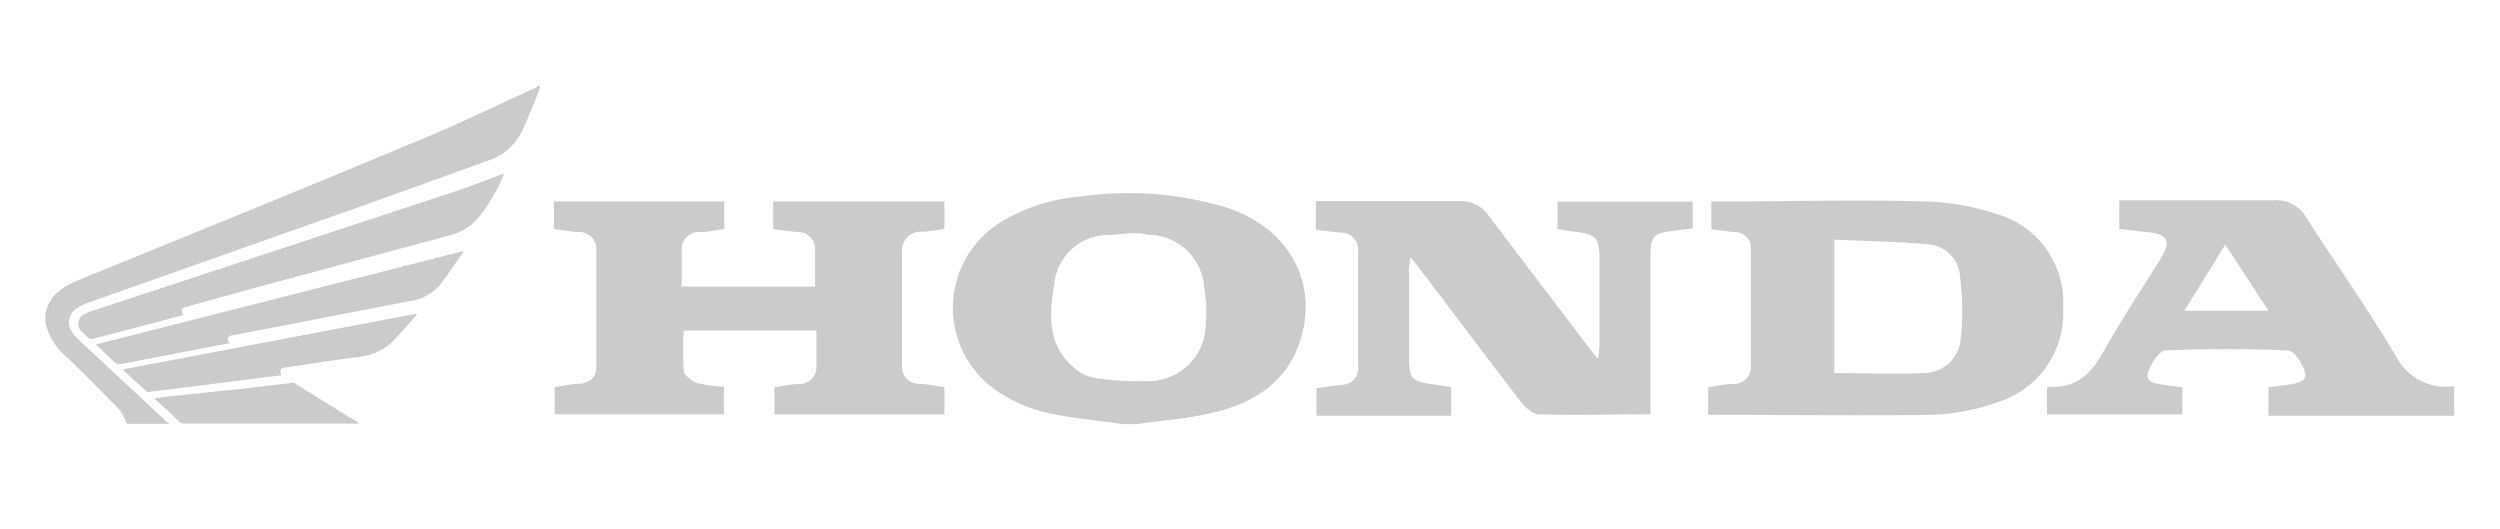 <svg id="レイヤー_1" data-name="レイヤー 1" xmlns="http://www.w3.org/2000/svg" viewBox="0 0 134.03 28.35"><defs><style>.cls-1{fill:#cbcbcb;fill-rule:evenodd;}</style></defs><title>logo_honda</title><path class="cls-1" d="M28.75,4.69c-2.23,1-4.43,2.1-6.7,3C16.13,10.18,10.18,12.57,4.25,15a3.94,3.94,0,0,0-1.19.69,2.09,2.09,0,0,0-.63,1.15v.46a3.53,3.53,0,0,0,1.2,1.89c.86.83,1.69,1.68,2.53,2.52a2.33,2.33,0,0,1,.58.87c0,.11.09.14.2.14h2l.15,0a1.22,1.22,0,0,1-.18-.13L4.29,18.28a2.37,2.37,0,0,1-.42-.48.87.87,0,0,1,.27-1.28,2.31,2.31,0,0,1,.61-.3l14.58-5.15c2.31-.82,4.61-1.66,6.92-2.49A3,3,0,0,0,28,7c.35-.72.63-1.48.93-2.22a.53.53,0,0,0,0-.18h-.08Zm37.17,6.49A18,18,0,0,0,58,10.53a9.82,9.82,0,0,0-4.3,1.35,5.39,5.39,0,0,0,0,9.24,8,8,0,0,0,2.38,1c1.36.3,2.75.42,4.12.62h.73c1.37-.2,2.77-.29,4.12-.62,2.15-.51,3.93-1.6,4.66-3.86C70.69,15.2,69.14,12.32,65.92,11.18Zm-1.28,6.18a3.07,3.07,0,0,1-3.19,3.07,15.47,15.47,0,0,1-2.71-.16,2.16,2.16,0,0,1-1-.43c-1.64-1.25-1.5-3-1.2-4.74a2.91,2.91,0,0,1,2.78-2.5c.42,0,.86-.06,1.23-.09s.69,0,1,.08a3,3,0,0,1,3,2.76A7.53,7.53,0,0,1,64.64,17.36Zm63.81,1.73c-1.5-2.52-3.2-4.93-4.79-7.4a1.84,1.84,0,0,0-1.78-.95c-2.12,0-4.24,0-6.36,0h-1.9v1.53c.51.06,1,.13,1.46.17,1.14.1,1.34.46.76,1.42-1,1.62-2.06,3.2-3,4.87-.68,1.24-1.47,2.11-3,2,0,0,0,0-.1.08v1.41h7.26V20.76l-1-.13c-.41-.06-1-.13-.84-.64s.59-1.18.93-1.2c2.19-.1,4.39-.1,6.57,0,.34,0,.8.73.92,1.19s-.45.58-.86.64l-1.1.14v1.53h9.95V20.7A3,3,0,0,1,128.45,19.09Zm-11.34-2.43c.75-1.2,1.43-2.32,2.19-3.55l2.32,3.55ZM26.81,9.38c-.85.31-1.69.65-2.55.93L5,16.65a2,2,0,0,0-.48.2.56.56,0,0,0-.13.93c.1.11.22.2.32.31a.26.26,0,0,0,.29.07l2.15-.56,2.68-.71c-.15-.25-.1-.37.16-.44l3.61-1,10.54-2.84a2.94,2.94,0,0,0,1.56-1A9.86,9.86,0,0,0,27,9.39s0,0,0-.08ZM5.13,18.47c.36.33.69.63,1,.94a.39.39,0,0,0,.38.1l4.81-.92,1-.19c-.18-.24-.13-.37.13-.43h.07l9.41-1.82a2.61,2.61,0,0,0,1.69-.91c.4-.53.77-1.09,1.15-1.63a.71.71,0,0,0,.08-.15l0,0Zm1.51,1.4L7.87,21a.25.25,0,0,0,.19,0l1.58-.19,3.82-.49,1.63-.2c-.11-.3-.07-.38.23-.42,1.29-.19,2.57-.39,3.85-.56a3.06,3.06,0,0,0,1.85-.8c.43-.44.83-.91,1.24-1.36a1.53,1.53,0,0,0,.1-.17L6.61,19.8Zm9.14.67a.37.37,0,0,0-.23,0l-2.46.29L9,21.26l-.73.1c.46.42.89.81,1.31,1.22a.45.45,0,0,0,.35.13h9.34l-.1-.08C18,21.93,16.91,21.23,15.78,20.54Zm25.67-8.26c.47.06.9.13,1.33.16a.91.91,0,0,1,.92.92c0,.64,0,1.29,0,2H36.55c0-.67,0-1.29,0-1.92a.92.92,0,0,1,1-1c.43,0,.85-.11,1.28-.16V10.8H29.7v1.48c.47.06.87.13,1.27.16a.91.91,0,0,1,1,.94c0,2.1,0,4.19,0,6.29,0,.56-.34.86-.92.91-.43,0-.85.11-1.31.17v1.46h9.07V20.74a8.25,8.25,0,0,1-1.41-.2c-.29-.1-.7-.39-.74-.64a15.86,15.86,0,0,1,0-2.18h7.11c0,.67,0,1.27,0,1.87a.92.92,0,0,1-.93,1c-.45,0-.89.11-1.32.17v1.46h9.11V20.75c-.46-.06-.86-.14-1.27-.17a.93.93,0,0,1-1-1.06q0-3,0-6a1,1,0,0,1,1.05-1.1c.4,0,.8-.1,1.22-.15V10.8H41.45Zm42.05,0c.34.06.62.11.91.14,1.17.14,1.33.32,1.34,1.5V18.6a5.75,5.75,0,0,1-.08.64c-.25-.31-.4-.49-.54-.68-1.78-2.34-3.56-4.67-5.32-7a1.8,1.8,0,0,0-1.59-.78c-2.26,0-4.53,0-6.79,0h-.89v1.53c.47.06.9.12,1.33.16a.91.91,0,0,1,.94,1q0,3.11,0,6.21a.87.87,0,0,1-.87.95l-1.36.18v1.48H77.8V20.75l-.86-.13c-1.32-.18-1.4-.28-1.4-1.65s0-3,0-4.56a6.37,6.37,0,0,1,.08-.64l.67.87c1.73,2.28,3.45,4.57,5.2,6.84.25.32.65.72,1,.73,2,.07,3.93,0,6,0v-.92c0-2.56,0-5.11,0-7.66,0-.94.21-1.14,1.12-1.24l1.14-.15V10.81H83.5Zm23.68-.76a13.32,13.32,0,0,0-4-.72c-3.58-.1-7.17,0-10.76,0l-.67,0v1.49c.43.05.83.12,1.24.15a.86.86,0,0,1,.88.94q0,3.11,0,6.21a.93.93,0,0,1-1,1c-.43,0-.85.11-1.29.17v1.48c.17,0,.26,0,.35,0,3.9,0,7.8.05,11.69,0a11.8,11.8,0,0,0,3.58-.71,5,5,0,0,0,3.41-5A4.94,4.94,0,0,0,107.18,11.51Zm-2.06,6.67a2,2,0,0,1-2,1.81c-1.56.07-3.12,0-4.78,0V12.85c1.73.08,3.43.09,5.11.26a1.83,1.83,0,0,1,1.63,1.71A14.52,14.52,0,0,1,105.12,18.18Z"/></svg>